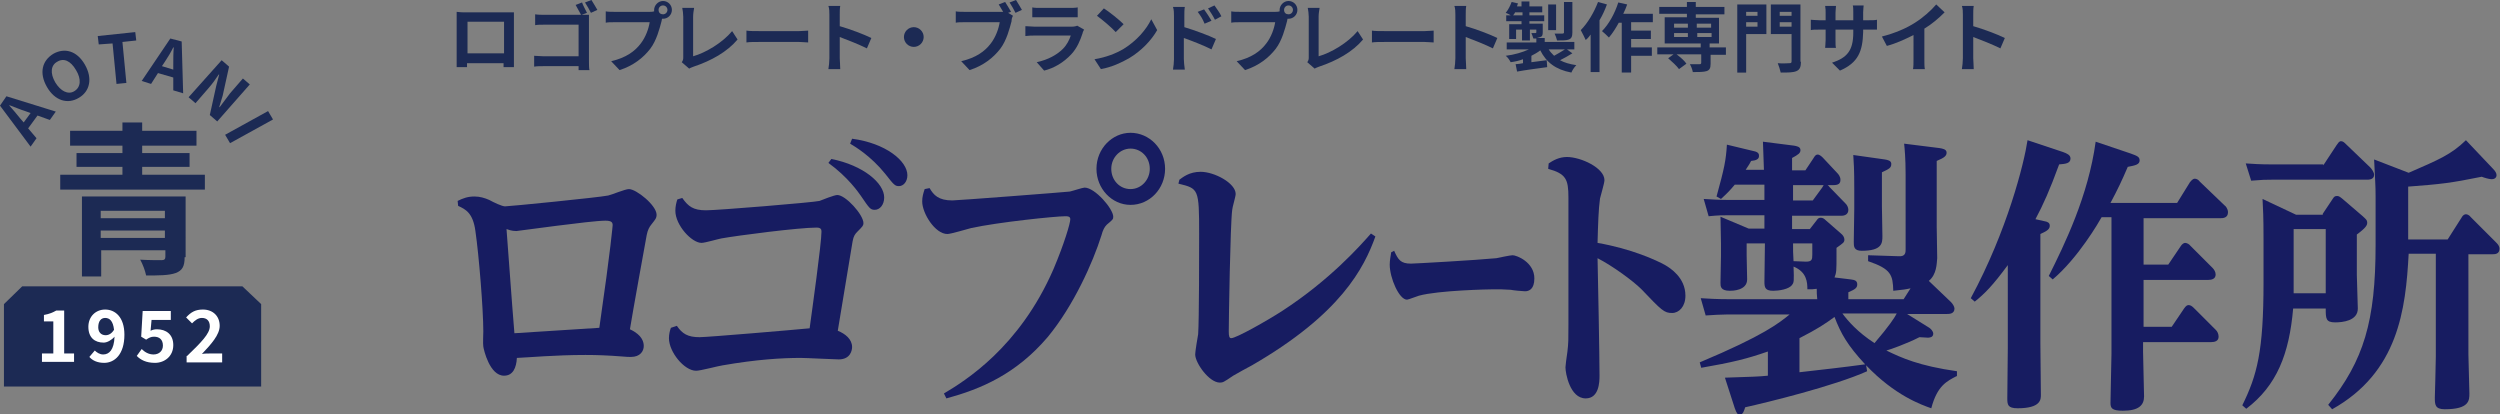 <?xml version="1.0" encoding="utf-8"?>
<!-- Generator: Adobe Illustrator 27.6.1, SVG Export Plug-In . SVG Version: 6.00 Build 0)  -->
<svg version="1.1" id="レイヤー_1" xmlns="http://www.w3.org/2000/svg" xmlns:xlink="http://www.w3.org/1999/xlink" x="0px"
	 y="0px" viewBox="0 0 506.4 83.9" style="enable-background:new 0 0 506.4 83.9;" xml:space="preserve">
<rect x="0" y="0" width="506.4" height="83.9" fill="#808080" stroke="none"/>
<style type="text/css">
	.st0{fill:#1C2A54;}
	.st1{fill:#FFFFFF;}
	.st2{fill:#171C61;}
</style>
<g>
	<g>
		<polygon class="st0" points="52.9,68.7 52.9,61.6 49.1,58 4.5,58 0.8,61.6 0.8,68.7 0.8,68.7 0.8,78.3 3.8,78.3 49.9,78.3 
			52.9,78.3 52.9,68.7 		"/>
		<g>
			<path class="st0" d="M0,21.4l1.3-1.9l10,3.1l-1.2,1.7l-2.5-0.9l-1.9,2.6l1.7,2l-1.2,1.7L0,21.4z M4.8,24.8l1.4-1.9l-1.1-0.4
				c-1-0.3-2.1-0.8-3.2-1.2l0,0.1c0.7,0.8,1.5,1.7,2.2,2.6L4.8,24.8z"/>
			<path class="st0" d="M9.5,17.6c-1.6-2.8-1-5.3,1.3-6.7c2.3-1.3,4.8-0.6,6.4,2.2c1.6,2.8,1,5.4-1.2,6.7
				C13.7,21.2,11.1,20.4,9.5,17.6z M15.4,14.2c-1.1-1.9-2.5-2.5-3.8-1.7c-1.3,0.7-1.5,2.3-0.4,4.2c1.1,1.8,2.6,2.5,3.8,1.8
				C16.4,17.7,16.5,16,15.4,14.2z"/>
			<path class="st0" d="M22.8,8.8L20,9l-0.2-1.7l7.6-0.8l0.2,1.7l-2.8,0.3l0.8,8.3l-2,0.2L22.8,8.8z"/>
			<path class="st0" d="M34.5,7.8l2.3,0.6l0.3,10.5l-2-0.6l0-2.6L32,14.8L30.6,17l-1.9-0.6L34.5,7.8z M32.8,13.4l2.3,0.7l0-1.1
				c0-1.1,0-2.3,0.1-3.4l-0.1,0c-0.5,1-1.1,2-1.7,2.9L32.8,13.4z"/>
			<path class="st0" d="M44.9,12.2l1.5,1.3l-1.3,5.9l-0.7,2.3l0.1,0c0.6-0.8,1.4-1.9,2.1-2.8l2.6-3l1.4,1.2l-6.6,7.5l-1.5-1.3
				l1.3-5.9l0.6-2.3l-0.1,0c-0.6,0.9-1.3,1.9-2.1,2.8l-2.6,3l-1.4-1.2L44.9,12.2z"/>
			<path class="st0" d="M54.3,22.5l1,1.7l-8.7,4.8l-1-1.7L54.3,22.5z"/>
		</g>
		<g>
			<path class="st0" d="M41.5,35.4v3H12.2v-3h12.6v-1.6h-9.3v-2.8h9.3v-1.5H14.2v-3h10.6v-1.7h4v1.7h11v3h-11v1.5h9.6v2.8h-9.6v1.6
				H41.5z M37.4,52.1c0,1.9-0.5,2.7-1.8,3.2c-1.4,0.5-3.4,0.5-6,0.5c-0.2-1-0.7-2.3-1.2-3.2c1.6,0.1,3.8,0.1,4.3,0.1
				c0.6,0,0.8-0.2,0.8-0.7v-1.3h-13V56h-3.9V39.8h21V52.1z M20.4,42.7v1.5h13v-1.5H20.4z M33.4,48.2v-1.5h-13v1.5H33.4z"/>
		</g>
		<g>
			<path class="st1" d="M8.5,71.6h2.3v-6.5H8.9v-1.3c1.1-0.2,1.8-0.5,2.5-0.9H13v8.7h2v1.7H8.5V71.6z"/>
			<path class="st1" d="M18.1,72.3l1.1-1.3c0.4,0.4,1,0.8,1.7,0.8c1.2,0,2.2-0.9,2.3-3.6c-0.6,0.7-1.5,1.2-2.2,1.2
				c-1.8,0-3.1-1-3.1-3.2c0-2.1,1.5-3.5,3.4-3.5c2,0,3.9,1.5,3.9,5.1c0,4-2,5.7-4.1,5.7C19.7,73.5,18.7,73,18.1,72.3z M21.4,67.9
				c0.6,0,1.2-0.3,1.7-1.1c-0.2-1.8-0.9-2.4-1.8-2.4c-0.8,0-1.4,0.6-1.4,1.9C19.9,67.3,20.5,67.9,21.4,67.9z"/>
			<path class="st1" d="M27.7,72.1l1-1.4c0.6,0.6,1.4,1.1,2.4,1.1c1.1,0,1.9-0.7,1.9-1.8c0-1.2-0.7-1.8-1.8-1.8
				c-0.6,0-1,0.2-1.6,0.6l-1-0.6l0.3-5.2h5.7v1.8h-3.9L30.5,67c0.4-0.2,0.8-0.3,1.3-0.3c1.8,0,3.3,1,3.3,3.2c0,2.3-1.8,3.6-3.7,3.6
				C29.6,73.5,28.5,72.9,27.7,72.1z"/>
			<path class="st1" d="M37.9,72.1c2.8-2.7,4.6-4.5,4.6-6c0-1.1-0.6-1.7-1.6-1.7c-0.8,0-1.4,0.5-2,1.1l-1.2-1.2
				c1-1.1,1.9-1.6,3.4-1.6c2,0,3.4,1.3,3.4,3.3c0,1.8-1.7,3.7-3.6,5.7c0.5-0.1,1.2-0.1,1.8-0.1h2.3v1.8h-7.2V72.1z"/>
		</g>
	</g>
	<g>
		<path class="st0" d="M94.2,2.5h8.4c0.4,0,1,0,1.5,0c0,0.5,0,1,0,1.5v7.5c0,0.6,0,2.1,0,2.1h-2.1c0,0,0-0.4,0-0.8h-7.4
			c0,0.4,0,0.8,0,0.8h-2.1c0-0.1,0-1.4,0-2.2V3.9c0-0.4,0-1.1,0-1.5C93.2,2.5,93.8,2.5,94.2,2.5z M94.7,10.8h7.4V4.4h-7.4V10.8z"/>
		<path class="st0" d="M118.9,2.6L117.8,3h0.1c0.5,0,1.1,0,1.4,0c0,0.4,0,1,0,1.4v8c0,0.5,0,1.4,0.1,1.8h-2.2c0-0.2,0-0.5,0-0.8h-7
			c-0.6,0-1.5,0-2,0.1v-2.2c0.5,0,1.2,0.1,1.9,0.1h7.1V5h-6.9c-0.6,0-1.5,0-1.9,0.1V2.9c0.6,0.1,1.4,0.1,1.9,0.1h7.4
			c-0.3-0.6-0.8-1.4-1.1-2l1.3-0.5C118.1,1.1,118.6,2,118.9,2.6z M121,2l-1.3,0.6c-0.3-0.6-0.8-1.5-1.2-2.1l1.3-0.5
			C120.2,0.6,120.7,1.5,121,2z"/>
		<path class="st0" d="M134.3,0.2c1,0,1.8,0.8,1.8,1.8c0,1-0.8,1.8-1.8,1.8c-0.1,0-0.1,0-0.2,0c0,0.2-0.1,0.3-0.1,0.5
			c-0.4,1.5-1,3.9-2.3,5.6c-1.4,1.8-3.4,3.4-6.2,4.3l-1.7-1.8c3-0.7,4.8-2,6-3.6c1-1.3,1.6-3,1.8-4.3h-7.1c-0.7,0-1.4,0-1.8,0.1V2.3
			c0.4,0.1,1.3,0.1,1.8,0.1h7.1c0.2,0,0.6,0,0.9-0.1c0-0.1,0-0.2,0-0.3C132.5,1.1,133.3,0.2,134.3,0.2z M134.3,2.9
			c0.5,0,0.9-0.4,0.9-0.9c0-0.5-0.4-0.9-0.9-0.9c-0.5,0-0.9,0.4-0.9,0.9C133.4,2.6,133.8,2.9,134.3,2.9z"/>
		<path class="st0" d="M138.4,11.7V3.4c0-0.6-0.1-1.3-0.2-1.8h2.4c-0.1,0.6-0.2,1.2-0.2,1.8v8c2.5-0.7,5.9-2.7,7.9-5.1l1.1,1.7
			c-2.1,2.5-5.3,4.3-8.9,5.5c-0.2,0.1-0.6,0.2-0.9,0.4l-1.5-1.3C138.3,12.3,138.4,12.1,138.4,11.7z"/>
		<path class="st0" d="M153.7,6.3h8.2c0.7,0,1.4-0.1,1.8-0.1v2.4c-0.4,0-1.2-0.1-1.8-0.1h-8.2c-0.9,0-1.9,0-2.5,0.1V6.2
			C151.7,6.3,152.9,6.3,153.7,6.3z"/>
		<path class="st0" d="M168,3c0-0.5,0-1.3-0.2-1.8h2.4c-0.1,0.5-0.1,1.2-0.1,1.8v2.3c2.1,0.6,5,1.7,6.4,2.4l-0.9,2.1
			c-1.6-0.8-3.9-1.7-5.5-2.3v4.3c0,0.4,0.1,1.5,0.1,2.2h-2.4c0.1-0.6,0.2-1.5,0.2-2.2V3z"/>
		<path class="st0" d="M187.1,7.5c0,1.1-0.9,2-2,2c-1.1,0-2-0.9-2-2s0.9-2,2-2C186.2,5.5,187.1,6.4,187.1,7.5z"/>
		<path class="st0" d="M204.8,2.4l-0.6,0.2l1,0.6c-0.2,0.3-0.3,0.7-0.3,1.1c-0.4,1.5-1,3.9-2.3,5.6c-1.4,1.8-3.4,3.4-6.2,4.3
			l-1.7-1.8c3-0.7,4.8-2,6-3.6c1-1.3,1.6-3,1.8-4.3h-7.1c-0.7,0-1.4,0-1.8,0.1V2.3c0.4,0.1,1.3,0.1,1.8,0.1h7.1c0.2,0,0.4,0,0.7,0
			c-0.3-0.5-0.6-1-0.9-1.5l1.3-0.5C204,1,204.5,1.9,204.8,2.4z M207,2l-1.3,0.6c-0.3-0.6-0.8-1.5-1.2-2.1l1.3-0.5
			C206.2,0.6,206.7,1.5,207,2z"/>
		<path class="st0" d="M219.3,6.7c-0.5,1.5-1.1,3-2.3,4.3c-1.6,1.7-3.5,2.8-5.5,3.3l-1.5-1.7c2.3-0.5,4.1-1.5,5.3-2.7
			c0.8-0.8,1.3-1.8,1.6-2.7h-7.4c-0.4,0-1.1,0-1.8,0.1v-2c0.6,0,1.3,0.1,1.8,0.1h7.6c0.5,0,0.9-0.1,1.1-0.2l1.4,0.8
			C219.5,6.2,219.3,6.5,219.3,6.7z M210.7,1.6h5.9c0.5,0,1.2,0,1.7-0.1v2c-0.4,0-1.1,0-1.7,0h-5.9c-0.5,0-1.2,0-1.6,0v-2
			C209.5,1.6,210.2,1.6,210.7,1.6z"/>
		<path class="st0" d="M227.6,9.9c2.6-1.6,4.6-3.9,5.6-6l1.2,2.2c-1.2,2.1-3.2,4.2-5.7,5.7c-1.6,0.9-3.5,1.8-5.7,2.2l-1.3-2
			C224.1,11.6,226.1,10.8,227.6,9.9z M227.6,4.9L226,6.5c-0.8-0.9-2.7-2.5-3.8-3.3l1.4-1.5C224.7,2.4,226.7,4,227.6,4.9z"/>
		<path class="st0" d="M237.8,3.3c0-0.6,0-1.3-0.2-1.9h2.4c-0.1,0.5-0.1,1.2-0.1,1.9v2.2c2,0.6,5,1.7,6.4,2.4l-0.9,2.1
			c-1.6-0.8-3.9-1.7-5.6-2.3v4.3c0,0.4,0.1,1.5,0.2,2.1h-2.4c0.1-0.6,0.2-1.5,0.2-2.1V3.3z M245.4,4.2L244,4.8
			c-0.4-1-0.8-1.6-1.4-2.4l1.3-0.5C244.4,2.6,245,3.5,245.4,4.2z M247.4,3.3L246.1,4c-0.5-1-0.9-1.5-1.4-2.3l1.3-0.6
			C246.4,1.7,247.1,2.6,247.4,3.3z"/>
		<path class="st0" d="M261,0.2c1,0,1.8,0.8,1.8,1.8c0,1-0.8,1.8-1.8,1.8c-0.1,0-0.1,0-0.2,0c0,0.2-0.1,0.3-0.1,0.5
			c-0.4,1.5-1,3.9-2.3,5.6c-1.4,1.8-3.4,3.4-6.2,4.3l-1.7-1.8c3-0.7,4.8-2,6-3.6c1-1.3,1.6-3,1.8-4.3h-7.1c-0.7,0-1.4,0-1.8,0.1V2.3
			c0.4,0.1,1.3,0.1,1.8,0.1h7.1c0.2,0,0.6,0,0.9-0.1c0-0.1,0-0.2,0-0.3C259.2,1.1,260,0.2,261,0.2z M261,2.9c0.5,0,0.9-0.4,0.9-0.9
			c0-0.5-0.4-0.9-0.9-0.9c-0.5,0-0.9,0.4-0.9,0.9C260.1,2.6,260.5,2.9,261,2.9z"/>
		<path class="st0" d="M265.1,11.7V3.4c0-0.6-0.1-1.3-0.2-1.8h2.4c-0.1,0.6-0.2,1.2-0.2,1.8v8c2.5-0.7,5.9-2.7,7.9-5.1l1.1,1.7
			c-2.1,2.5-5.3,4.3-8.9,5.5c-0.2,0.1-0.6,0.2-0.9,0.4l-1.5-1.3C265,12.3,265.1,12.1,265.1,11.7z"/>
		<path class="st0" d="M280.4,6.3h8.2c0.7,0,1.4-0.1,1.8-0.1v2.4c-0.4,0-1.2-0.1-1.8-0.1h-8.2c-0.9,0-1.9,0-2.5,0.1V6.2
			C278.4,6.3,279.6,6.3,280.4,6.3z"/>
		<path class="st0" d="M294.8,3c0-0.5,0-1.3-0.2-1.8h2.4c-0.1,0.5-0.1,1.2-0.1,1.8v2.3c2.1,0.6,5,1.7,6.4,2.4l-0.9,2.1
			c-1.6-0.8-3.9-1.7-5.5-2.3v4.3c0,0.4,0.1,1.5,0.1,2.2h-2.4c0.1-0.6,0.2-1.5,0.2-2.2V3z"/>
		<path class="st0" d="M318.5,10.8c-0.8,0.5-1.7,1-2.5,1.4c0.9,0.5,2,0.8,3.3,1c-0.4,0.4-0.8,1-1,1.5c-3.2-0.6-5.1-2.1-6.3-4.5
			c-0.5,0.4-1.2,0.8-1.8,1.1v1.3c1-0.1,2-0.3,3.1-0.4l0.1,1.4c-2.2,0.3-4.5,0.6-6.1,0.9L307,13c0.4,0,1-0.1,1.5-0.2V12
			c-0.8,0.3-1.7,0.5-2.5,0.6c-0.2-0.4-0.6-1-1-1.3c1.7-0.2,3.4-0.7,4.7-1.3h-4.5V8.6h6V7.8c-0.2,0-0.4,0-0.6,0
			c-0.1-0.4-0.3-0.8-0.4-1.1c0.4,0,0.7,0,0.8,0c0.1,0,0.2,0,0.2-0.2V6h-1.3v2.2h-1.6V6h-1.2v1.9h-1.4v-3h2.5V4.3h-3.1V3.1h0.9
			c-0.3-0.2-0.7-0.4-1-0.5c0.5-0.6,0.9-1.4,1.2-2.2l1.3,0.3c-0.1,0.2-0.2,0.4-0.2,0.6h0.9v-1h1.6v1h2.6v1.2h-2.6v0.6h3v1.2h-3v0.5
			h2.7v1.7c0,0.6-0.1,0.9-0.5,1c-0.2,0.1-0.4,0.1-0.7,0.2h1.6v0.8h6V10h-1.5L318.5,10.8z M308.4,3.1V2.5h-1.5
			c-0.1,0.2-0.2,0.4-0.4,0.6H308.4z M315.2,6.1h-1.6V0.9h1.6V6.1z M313.7,10c0.3,0.5,0.7,0.9,1.1,1.3c0.7-0.4,1.6-0.9,2.2-1.3H313.7
			z M318.5,6.6c0,0.8-0.2,1.2-0.7,1.4c-0.5,0.2-1.3,0.2-2.4,0.2c-0.1-0.4-0.3-1-0.5-1.4c0.7,0,1.4,0,1.6,0c0.2,0,0.3-0.1,0.3-0.2
			V0.4h1.7V6.6z"/>
		<path class="st0" d="M325.5,0.9c-0.4,1.1-0.9,2.2-1.5,3.2v10.5h-1.8V7c-0.3,0.4-0.6,0.8-1,1.1c-0.2-0.4-0.7-1.5-1-2
			c1.4-1.4,2.7-3.6,3.5-5.7L325.5,0.9z M330.4,4.6v1.6h4v1.7h-4v1.7h4.2v1.7h-4.2v3.4h-1.9V4.6h-0.6c-0.6,1.1-1.3,2.2-2,3
			c-0.3-0.3-1-1-1.4-1.3c1.4-1.4,2.6-3.6,3.3-5.8l1.8,0.4c-0.2,0.6-0.5,1.3-0.8,1.9h6v1.7H330.4z"/>
		<path class="st0" d="M349.8,11.1h-3.3v1.8c0,0.9-0.2,1.3-0.8,1.5c-0.6,0.2-1.6,0.2-2.8,0.2c-0.1-0.5-0.3-1.1-0.6-1.6
			c0.8,0,1.8,0,2,0c0.2,0,0.3-0.1,0.3-0.3v-1.7h-5c0.8,0.6,1.6,1.3,2,1.9l-1.5,1.1c-0.4-0.6-1.4-1.5-2.2-2.2l1.1-0.8h-3.3V9.6h8.8
			V8.8h-7.3V3.5h4.5V2.8h-5.6V1.4h5.6v-1h1.8v1h5.8v1.5h-5.8v0.7h4.7v5.2h-1.9v0.8h3.3V11.1z M339.1,5.6h2.8V4.8h-2.8V5.6z
			 M339.1,7.5h2.8V6.7h-2.8V7.5z M343.7,4.8v0.8h2.9V4.8H343.7z M346.7,6.7h-2.9v0.8h2.9V6.7z"/>
		<path class="st0" d="M357.7,6.9h-4v7.8h-1.8V0.9h5.9V6.9z M353.7,2.4v0.8h2.3V2.4H353.7z M356,5.4V4.5h-2.3v0.9H356z M364.8,12.5
			c0,1-0.2,1.6-0.9,1.9c-0.7,0.3-1.7,0.3-3.2,0.3c-0.1-0.5-0.4-1.4-0.6-1.9c1,0.1,2.1,0,2.4,0c0.3,0,0.4-0.1,0.4-0.4V6.9h-4.2v-6h6
			V12.5z M360.5,2.4v0.8h2.4V2.4H360.5z M362.9,5.4V4.5h-2.4v0.9H362.9z"/>
		<path class="st0" d="M372.7,14.3l-1.6-1.6c3-1,4.3-2.4,4.3-6.1V6h-3.6v2.1c0,0.7,0,1.3,0.1,1.6h-2.2c0-0.3,0.1-0.9,0.1-1.6V6h-1.3
			c-0.8,0-1.3,0-1.7,0.1V4c0.3,0,0.9,0.1,1.7,0.1h1.3V2.6c0-0.4,0-0.9-0.1-1.4h2.2c0,0.3-0.1,0.8-0.1,1.4v1.5h3.6V2.5
			c0-0.6,0-1.1-0.1-1.4h2.2c0,0.3-0.1,0.8-0.1,1.4v1.6h1.1c0.8,0,1.3,0,1.7-0.1v2c-0.3,0-0.9,0-1.7,0h-1.1v0.5
			C377.3,10.4,376.4,12.7,372.7,14.3z"/>
		<path class="st0" d="M387.9,4.6c1.6-1,3.3-2.5,4.3-3.7l1.7,1.6c-1.2,1.2-2.6,2.4-4.1,3.3V12c0,0.7,0,1.6,0.1,2h-2.4
			c0.1-0.4,0.1-1.3,0.1-2V7.1c-1.6,0.8-3.5,1.7-5.4,2.2l-1-1.9C383.9,6.7,386.2,5.7,387.9,4.6z"/>
		<path class="st0" d="M397.6,3c0-0.5,0-1.3-0.2-1.8h2.4c-0.1,0.5-0.1,1.2-0.1,1.8v2.3c2.1,0.6,5,1.7,6.4,2.4l-0.9,2.1
			c-1.6-0.8-3.9-1.7-5.5-2.3v4.3c0,0.4,0.1,1.5,0.1,2.2h-2.4c0.1-0.6,0.2-1.5,0.2-2.2V3z"/>
	</g>
	<g>
		<path class="st2" d="M92.7,40.7c1-0.5,2-0.9,3.4-0.9c1.1,0,2.1,0.3,3,0.7c0.9,0.5,2.6,1.3,3.2,1.3c0.8,0,19-1.8,20.9-2.2
			c0.6-0.1,3.4-1.3,4.2-1.3c1.5,0,5.6,3.3,5.6,5.2c0,0.7-0.3,1-1,1.9c-0.5,0.6-0.8,1.2-1,2.2c-0.1,0.5-3,16.5-3.4,19.1
			c2.6,1.2,2.8,2.7,2.8,3.4c0,1-0.7,2.2-2.6,2.2c-0.3,0-1,0-1.9-0.1c-2.6-0.2-4.8-0.3-7.3-0.3c-6.1,0-11.5,0.5-13.9,0.6
			c-0.1,2-0.8,3.6-2.6,3.6c-2.9,0-4.1-5.2-4.2-5.9c-0.1-0.5,0-2.6,0-3.1c0-4.5-0.9-15.5-1.6-20.3c-0.5-3.7-2-4.4-3.5-5.1L92.7,40.7z
			 M121.4,66.4c2.4-16.6,2.7-20.8,2.7-20.8c0-0.6-0.3-0.9-1.5-0.9c-2.9,0-17.7,2.1-18,2.1c-1,0-1.7-0.3-2-0.4
			c1.2,16.4,1.3,17.3,1.6,21.1C110.2,67.1,115.4,66.8,121.4,66.4"/>
		<path class="st2" d="M137.1,66c1.1,1.6,2.2,2.3,4.6,2.3c1.6,0,19.3-1.5,22.3-1.8c0.5-3.7,2.4-17.2,2.4-19.6c0-0.4-0.1-0.8-1-0.8
			c-3.6,0-16,1.6-19.3,2.2c-0.6,0.1-3.3,0.9-4,0.9c-2,0-5.3-3.6-5.3-6.5c0-0.9,0.2-1.7,0.4-2.3l1-0.3c1.2,1.7,2.2,2.5,4.8,2.5
			c2.4,0,21.8-1.6,23-1.9c0.5-0.2,3-1.2,3.6-1.2c1.7,0,5.3,4,5.3,5.7c0,0.5-0.2,0.7-1.2,1.7c-0.5,0.5-0.8,0.9-1,2
			c-0.1,0.6-0.4,2.3-3,18.1c1.5,0.6,2.9,1.7,2.9,3.3c0,0.6-0.3,2.5-2.7,2.5c-1,0-6.5-0.3-7.7-0.3c-3.8,0-8.9,0.3-15.8,1.5
			c-0.8,0.1-4.5,1.1-5.4,1.1c-2.4,0-5.5-3.8-5.5-6.6c0-0.8,0.2-1.6,0.4-2.1L137.1,66z M168.4,32.2c6.5,1.3,10.7,4.9,10.7,7.8
			c0,1.5-0.9,2.5-1.9,2.5c-0.9,0-1.1-0.3-2.8-2.8c-0.5-0.7-2.6-3.8-6.6-6.7L168.4,32.2z M172.6,28.1c6.8,0.9,11.2,4.5,11.2,7.4
			c0,1.3-0.8,2.2-1.7,2.2c-0.8,0-1-0.2-2.8-2.5c-2.9-3.6-6.1-5.5-7.1-6.1L172.6,28.1z"/>
		<path class="st2" d="M188.3,38.1c0.8,1.4,1.8,2.5,4.6,2.5c1,0,23.1-1.7,23.8-1.8c0.5-0.1,2.6-0.8,3-0.8c2.1,0,5.8,4.3,5.8,5.9
			c0,0.5-0.1,0.6-1.3,1.6c-0.5,0.5-0.8,1.1-1.1,2.2c-1.7,5.4-5.6,14.2-10.9,20.6c-6.4,7.5-13.5,10.5-20.5,12.4l-0.5-1
			c4.2-2.5,15.3-9.3,22.2-25.2c2.2-5.2,3.4-9.3,3.4-10.1c0-0.6-0.6-0.6-1-0.6c-2,0-13.6,1.2-19.1,2.4c-0.8,0.2-4.1,1.2-4.8,1.2
			c-2.5,0-5.1-4.2-5.1-6.6c0-0.9,0.2-1.6,0.5-2.5L188.3,38.1z M236,34.2c0,4-3.1,7.3-7,7.3c-3.8,0-6.9-3.3-6.9-7.3
			c0-4.1,3.2-7.3,6.9-7.3C232.8,26.9,236,30.1,236,34.2 M225.1,34.2c0,2.3,1.7,4.1,3.9,4.1c2.2,0,3.9-1.9,3.9-4.1
			c0-2.4-1.8-4.1-3.9-4.1C226.9,30.1,225.1,31.9,225.1,34.2"/>
		<path class="st2" d="M238.9,36.4c0.7-0.5,2-1.6,4.3-1.6c2.8,0,7.1,2.3,7.1,4.5c0,0.5-0.7,2.8-0.7,3.2c-0.4,2.9-0.7,22.6-0.7,24.6
			c0,1,0.1,1.4,0.5,1.4c1,0,7.2-3.5,10.3-5.5c9.7-6.3,15.8-13.2,18-15.7l0.9,0.6c-2.3,6.4-7,15.7-25,26.1c-0.6,0.3-3.3,1.8-3.8,2.1
			c-1.9,1.3-2.1,1.4-2.7,1.4c-2.2,0-5-4-5-5.7c0-0.6,0.5-3.6,0.6-4.1c0.2-2.8,0.2-16.6,0.2-20.3c0-9.2-0.1-9.2-4.2-10.2L238.9,36.4z
			"/>
		<path class="st2" d="M282.4,50.8c0.8,1.8,1.3,2.6,3.4,2.6c0.7,0,13.2-0.7,17.3-1.1c0.5-0.1,2.8-0.6,3.3-0.6c0.8,0,4.4,1.4,4.4,4.7
			c0,2.2-1.1,2.6-1.9,2.6c-0.5,0-2.5-0.2-2.9-0.3c-1.3-0.1-2.5-0.1-3.4-0.1s-11.2,0.2-15.2,1.3c-0.4,0.1-2.1,0.8-2.4,0.8
			c-1.6,0-3.5-4.4-3.5-7.1c0-0.9,0.2-1.8,0.3-2.5L282.4,50.8z"/>
		<path class="st2" d="M313.7,33.1c0.9-0.6,2.1-1.3,3.7-1.3c2.8,0,7.6,2.2,7.6,4.7c0,0.6-0.8,3.2-0.9,3.7c-0.3,2.1-0.4,5.2-0.5,9
			c6.9,1.2,11.9,3.5,13.7,4.5c1,0.6,4.1,2.5,4.1,6.2c0,2.2-1.3,3.5-2.7,3.5c-1.6,0-2.1-0.5-6.2-4.8c-1.7-1.7-5.8-4.7-8.9-6.3
			c0.1,3.7,0.4,20.4,0.4,23.8c0,1.3-0.1,4.6-2.8,4.6c-3.2,0-4.1-5.1-4.1-6.3c0-0.2,0.2-2,0.4-3.2c0.2-1.7,0.2-2.4,0.2-5.4V40
			c0-3.7-0.5-4.8-4.1-5.8L313.7,33.1z"/>
		<path class="st2" d="M396.3,76.2c-1.9,1-3.9,1.9-5.1,6.5c-2-0.7-7.4-2.6-13.2-8.7l0.2,1.2c-6.7,3-20.2,6.3-24.7,7.3
			c-0.2,0.6-0.4,1.5-1.1,1.5c-0.4,0-0.6-0.2-1-1.3l-2-6.2c6-0.2,6.6-0.2,8.7-0.4v-4.9c-4.3,1.5-7.2,2.2-13.5,3.3l-0.3-1.1
			c13.1-5.5,16.1-8,18.2-9.7h-12.7c-1.3,0-2.6,0.1-4.3,0.2l-1-3.5c1.5,0.1,3.3,0.2,5.4,0.2h18.2c-0.1-1-0.1-1.3-0.1-2.1
			c-0.7,0.1-1,0.1-1.9,0.1c0-1.4-0.1-3.5-2.8-4.6c0.1,2.9,0.1,3.2-0.3,3.7c-0.6,0.9-2.7,1.2-3.8,1.2c-1.6,0-1.8-0.6-1.8-1.8
			c0-1.2,0.1-6.7,0.1-7.8h-3.7v2.4c0,0.8,0.1,4.2,0.1,4.9c0,2.3-3.1,2.3-3.5,2.3c-1.9,0-1.9-0.9-1.9-1.6c0-0.2,0.1-4.5,0.1-5.4v-2.6
			c0-1.4-0.1-4.1-0.1-5.4l5.7,2.4h3.2v-2.7h-7.1c-1.5,0-2.1,0-4.2,0.2l-1-3.5c1.5,0.1,3.2,0.2,5.3,0.2h7v-3.1h-6
			c-1,1.2-1.6,1.8-2.8,2.9l-0.9-0.5c1.6-5.8,1.9-7.3,2.1-10.5l5.4,1.3c1.1,0.2,1.1,0.7,1.1,1c0,0.6-0.5,0.9-1.6,1
			c-0.4,0.8-0.6,1-1.1,1.8h3.7c-0.1-2.8-0.1-3.1-0.2-5.7l6.3,0.8c0.5,0.1,1.3,0.2,1.3,0.9c0,0.6-0.4,0.9-1.7,1.6v2.5h2.7l1.6-2.4
			c0.3-0.5,0.5-0.8,0.9-0.8c0.3,0,0.7,0.3,1,0.6l3,3.2c0.2,0.2,0.6,0.7,0.6,1.3c0,0.8-0.4,1.1-1.5,1.1h-1.1c0.3,0.2,0.3,0.3,0.4,0.4
			l3.3,3.4c0.2,0.2,0.5,0.7,0.5,1.2c0,0.9-0.7,1.2-1.4,1.2h-10v2.7h3.6l1.4-1.8c0.2-0.3,0.4-0.5,0.8-0.5c0.4,0,0.7,0.2,1,0.5
			l3.1,2.7c0.4,0.3,0.7,0.8,0.7,1.2c0,0.6-0.2,0.7-1.6,1.7v1.4c0,3.2,0,3.6-0.4,4.6l3.3,0.4c0.7,0.1,1.3,0.2,1.3,1
			c0,0.7-0.4,1-1.8,1.6v1.4h11.2l1.4-2.2c-0.9,0.2-1.5,0.3-3.5,0.5c-0.1-3.2-0.4-4.4-5.1-6v-1.2l6.2,0.2c1.4,0.1,1.4-0.8,1.4-1.4
			V35.3c0-3.2-0.2-5.3-0.3-6.2l7.2,0.9c0.5,0.1,1.4,0.2,1.4,0.9c0,0.6-0.3,1-2,1.7v13.3c0,1,0.1,5.5,0.1,6.4
			c-0.1,1.1-0.1,3.3-1.7,4.6l4.5,4.3c0.3,0.3,0.7,0.9,0.7,1.3c0,1.1-1.1,1.1-1.5,1.1h-8.1l4.5,2.8c0.3,0.2,0.8,0.7,0.8,1.2
			c0,0.8-0.9,0.8-1.1,0.8c-0.1,0-1.5-0.1-1.7-0.1c-2.5,1.3-6.2,2.6-6.7,2.7c3.1,1.5,6.6,3.1,14.3,4.2V76.2z M369.1,38
			c0.1-0.2,0.1-0.2,0.3-0.5h-6.2v3.1h4L369.1,38z M367,49.3h-3.8c0,1.6,0,1.8,0.1,3.6l2.5,0.1c1.2,0,1.3-0.4,1.3-1.4V49.3z
			 M364.5,75.4c4.4-0.5,8.9-1,13.3-1.6c-3.6-3.9-4.9-6.2-6.2-9.6c-1.9,1.4-3.4,2.4-7.1,4.3V75.4z M373.2,63.5c1.1,1.5,3.1,3.8,6.5,6
			c3-3.5,4.1-5.2,4.5-6H373.2z M381.8,32.3c0.5,0.1,1.3,0.2,1.3,0.9c0,0.8-0.4,1-1.9,1.7v6.9c0,0.8,0.1,5.4,0.1,6c0,1.4,0,3-4.2,3
			c-1.6,0-1.6-0.9-1.6-1.8c0-0.4,0.1-6.4,0.1-6.7v-4c0-4.2-0.1-5.4-0.2-6.9L381.8,32.3z"/>
		<path class="st2" d="M414.1,44.8c0.6,0.1,1.1,0.3,1.1,0.9c0,0.6-0.3,1-1.9,1.7v22.3c0,1.6,0.1,8.9,0.1,10.3c0,0.9,0,2.7-4.7,2.7
			c-2,0-2.1-0.7-2.1-2c0-1.6,0.1-8.6,0.1-10.1V53.7c-3.1,4.2-4.7,5.8-6.7,7.4l-0.8-0.7c7.4-13.7,10.8-27.3,11.5-32l7.2,2.4
			c0.8,0.3,1.5,0.6,1.5,1.3c0,1-1,1.1-2.3,1.2c-1.9,5.2-3.2,8.1-4.8,11.1L414.1,44.8z M415,55.9c3.2-6.4,8-16.2,9.5-27.2l7.1,2.4
			c1.4,0.5,1.8,0.7,1.8,1.4c0,0.8-0.8,1-2.4,1.3c-1.2,2.8-2,4.5-3.5,7.3h13.5l2.6-4.2c0.2-0.2,0.5-0.7,1-0.7c0.4,0,0.8,0.3,1,0.6
			l5,4.8c0.2,0.1,0.7,0.7,0.7,1.4c0,1.2-1.1,1.2-1.6,1.2h-15.5v9.4h5l2.5-3.7c0.3-0.5,0.7-0.7,0.9-0.7c0.4,0,0.9,0.3,1.1,0.6
			l4.5,4.5c0.3,0.3,0.6,0.8,0.6,1.3c0,0.9-0.8,1.1-1.5,1.1h-13.1v9.5h5.7l2.5-3.7c0.4-0.6,0.7-0.7,0.9-0.7c0.4,0,0.7,0.2,1.1,0.6
			l4.5,4.5c0.2,0.2,0.5,0.7,0.5,1.3c0,0.9-0.8,1.1-1.5,1.1h-13.8v2c0,1.4,0.2,7.7,0.2,9c0,1.8-1.1,2.9-4.3,2.9
			c-2.3,0-2.5-0.6-2.5-1.6c0-1.6,0.2-8.5,0.2-9.9V44h-2c-0.5,0.9-4.7,8.2-9.9,12.6L415,55.9z"/>
		<path class="st2" d="M470.5,43.3l2-3c0.3-0.5,0.5-0.6,0.9-0.6c0.3,0,0.5,0.1,1,0.5l4.2,3.6c0.5,0.5,0.9,0.7,0.9,1.3
			c0,0.5-0.2,1-2.1,2.4v8.2c0,1.1,0.2,5.8,0.2,6.8c0,2.5-3.1,2.8-4.6,2.8c-1.9,0-1.9-0.8-1.9-2.8h-6.6c-0.8,9.2-3.3,15.6-9.5,20.3
			l-0.8-0.7c3-6.1,4.3-10.9,4.3-24.9v-8.6c0-5-0.1-6.2-0.2-8.3l6.8,3.2H470.5z M470.6,33.5l2.7-4.1c0.3-0.4,0.5-0.8,0.9-0.8
			c0.4,0,0.7,0.3,1,0.6l4.9,4.7c0.3,0.3,0.8,1,0.8,1.5c0,1-1.1,1-1.5,1h-19.3c-1.2,0-1.7,0-4.1,0.2l-1.1-3.5
			c1.2,0.1,3.1,0.2,5.2,0.2H470.6z M464.6,59.4h6.5v-13h-6.5V59.4z M471.6,82c7.2-9,9.6-16.9,9.6-32.4v-9.7c0-2.5-0.1-3.2-0.3-7.6
			l7,2.7c6.2-2.7,8.6-3.7,11.6-6.6l5.4,5.7c0.6,0.6,0.8,1,0.8,1.4c0,0.3-0.2,0.8-1,0.8c-0.5,0-1.5-0.3-2-0.5
			c-6.4,1.3-8.3,1.5-14.9,2v10.7h8l2.8-4.4c0.3-0.6,0.7-0.7,0.9-0.7c0.3,0,0.7,0.2,1,0.6l5.1,5.1c0.3,0.3,0.7,0.7,0.7,1.3
			c0,1.1-1,1.1-1.4,1.1h-4.9v20.3c0,1.3,0.2,6.7,0.2,7.9c0,1.4,0,3.2-5,3.2c-2,0-2-1-2-2.4c0,0,0.2-7,0.2-8.3V51.4h-5.5
			c-0.6,11.3-2.1,24-15.5,31.5L471.6,82z"/>
	</g>
</g>
</svg>
